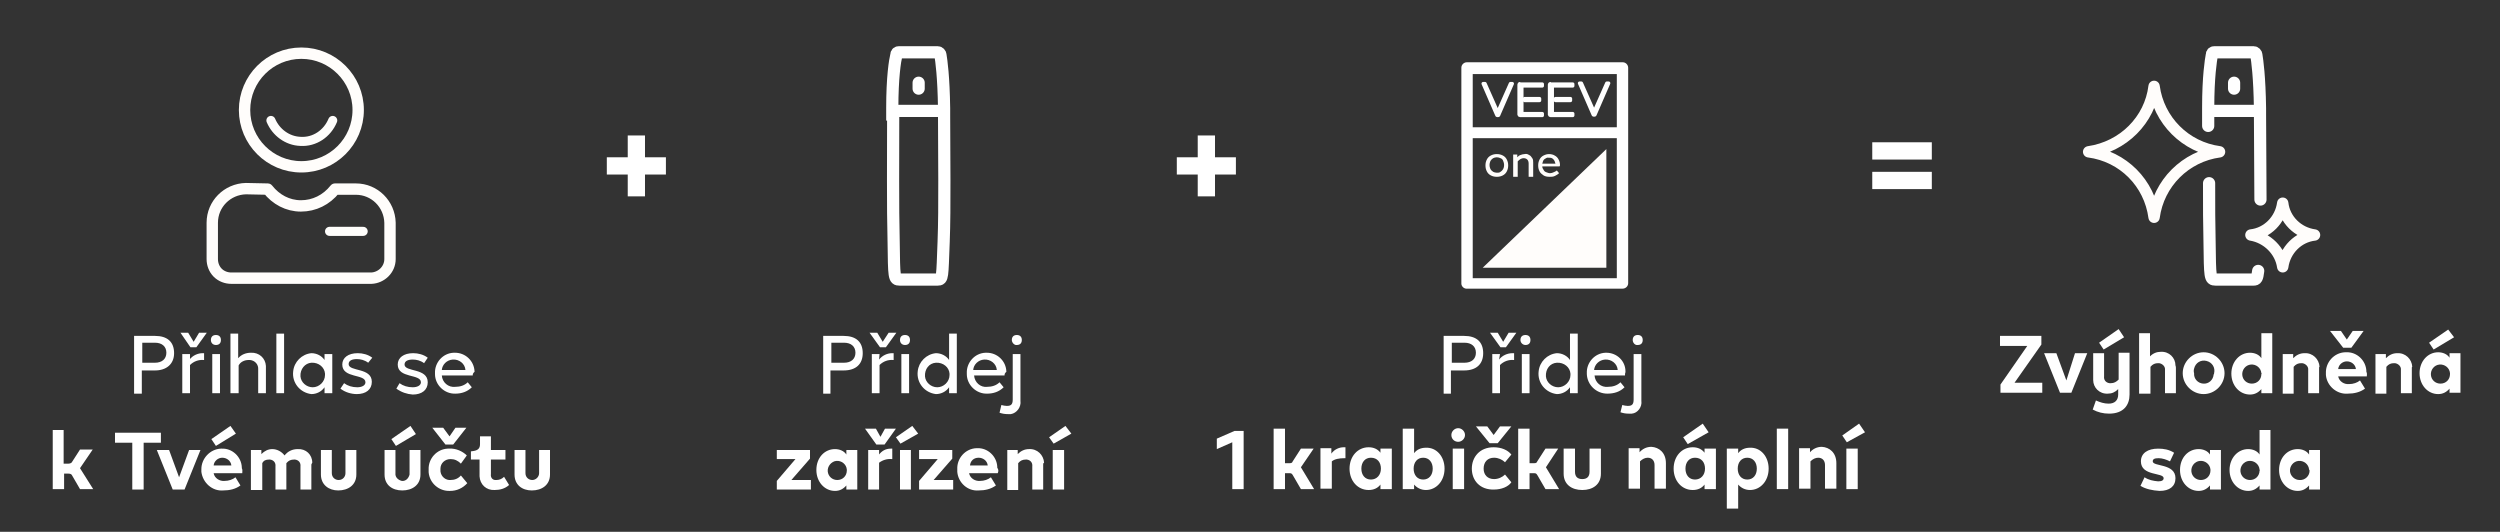 <?xml version="1.0" encoding="UTF-8"?>
<svg xmlns="http://www.w3.org/2000/svg" xmlns:xlink="http://www.w3.org/1999/xlink" width="550px" height="117px" viewBox="0 0 550 117" version="1.1">
<rect x="0" y="0" width="550" height="117" fill="#333333" stroke="none"/>
<g id="surface1">
<path style="fill:none;stroke-width:2.5;stroke-linecap:round;stroke-linejoin:round;stroke:rgb(100%,99.216%,98.431%);stroke-opacity:1;stroke-miterlimit:4;" d="M 58.898 41.602 C 60.699 43.898 63.301 45.301 66.199 45.301 C 69.102 45.301 71.801 44 73.699 41.602 L 78.301 41.602 C 82.398 41.602 85.699 44.898 85.801 49 L 85.801 57 C 85.801 59.301 83.898 61.102 81.699 61.199 L 50.898 61.199 C 49.801 61.199 48.699 60.801 47.898 60 C 47.102 59.199 46.699 58.102 46.699 57 L 46.699 49 C 46.699 44.898 50 41.602 54.102 41.5 Z M 58.898 41.602 "/>
<path style="fill:none;stroke-width:2.5;stroke-linecap:round;stroke-linejoin:round;stroke:rgb(100%,99.216%,98.431%);stroke-opacity:1;stroke-miterlimit:4;" d="M 78.801 24.199 C 78.801 31.102 73.199 36.699 66.301 36.699 C 59.398 36.699 53.801 31.102 53.801 24.199 C 53.801 17.301 59.398 11.699 66.301 11.699 C 73.199 11.699 78.801 17.301 78.801 24.199 Z M 78.801 24.199 "/>
<path style="fill:none;stroke-width:2;stroke-linecap:round;stroke-linejoin:round;stroke:rgb(100%,99.608%,98.824%);stroke-opacity:1;stroke-miterlimit:4;" d="M 72.5 50.898 L 79.898 50.898 M 73.199 26.5 C 72 29.398 69.199 31.301 66.102 31.102 C 63.199 31 60.699 29.102 59.602 26.5 "/>
<path style=" stroke:none;fill-rule:evenodd;fill:rgb(100%,99.216%,98.431%);fill-opacity:1;" d="M 353.398 32.801 L 353.398 58.898 L 326.199 58.898 Z M 353.398 32.801 "/>
<path style=" stroke:none;fill-rule:nonzero;fill:rgb(100%,100%,100%);fill-opacity:1;" d="M 321.5 62.398 L 321.5 14.898 C 321.5 14.199 322.102 13.699 322.699 13.699 L 357 13.699 C 357.699 13.699 358.199 14.301 358.199 14.898 L 358.199 62.301 C 358.199 63 357.602 63.5 357 63.5 L 322.801 63.5 C 322.102 63.602 321.5 63 321.5 62.398 Z M 324 16.301 L 324 61.199 L 355.699 61.199 L 355.699 16.301 Z M 324 16.301 "/>
<path style=" stroke:none;fill-rule:nonzero;fill:rgb(100%,100%,100%);fill-opacity:1;" d="M 323.398 28 L 357.801 28 L 357.801 30.398 L 323.398 30.398 Z M 323.398 28 "/>
<path style="fill:none;stroke-width:2.5;stroke-linecap:butt;stroke-linejoin:round;stroke:rgb(100%,99.216%,98.431%);stroke-opacity:1;stroke-miterlimit:4;" d="M 473.898 19 C 474.898 26.5 480.801 32.398 488.301 33.398 C 480.801 34.398 474.898 40.301 473.898 47.801 C 472.898 40.301 467.102 34.398 459.5 33.398 C 467.102 32.301 473 26.398 473.898 19 Z M 473.898 19 "/>
<path style=" stroke:none;fill-rule:nonzero;fill:rgb(100%,100%,100%);fill-opacity:1;" d="M 146.5 34.602 L 146.5 38.398 L 141.898 38.398 L 141.898 43.199 L 138.102 43.199 L 138.102 38.398 L 133.5 38.398 L 133.5 34.602 L 138.102 34.602 L 138.102 29.801 L 141.898 29.801 L 141.898 34.602 Z M 146.5 34.602 "/>
<path style=" stroke:none;fill-rule:nonzero;fill:rgb(100%,100%,100%);fill-opacity:1;" d="M 271.898 34.602 L 271.898 38.398 L 267.301 38.398 L 267.301 43.199 L 263.5 43.199 L 263.5 38.398 L 258.898 38.398 L 258.898 34.602 L 263.5 34.602 L 263.5 29.801 L 267.301 29.801 L 267.301 34.602 Z M 271.898 34.602 "/>
<path style=" stroke:none;fill-rule:nonzero;fill:rgb(100%,100%,100%);fill-opacity:1;" d="M 411.898 35.102 L 411.898 31.301 L 425 31.301 L 425 35.102 Z M 411.898 41.602 L 411.898 37.801 L 425 37.801 L 425 41.602 Z M 411.898 41.602 "/>
<path style="fill:none;stroke-width:2.682;stroke-linecap:butt;stroke-linejoin:miter;stroke:rgb(100%,100%,100%);stroke-opacity:1;stroke-miterlimit:4;" d="M 196.5 25.199 C 196.5 34.102 196.398 45.602 196.602 53.199 C 196.699 61.102 196.699 61.5 197.898 61.5 C 199.102 61.5 202.102 61.5 202.102 61.5 C 202.102 61.5 205.199 61.5 206.301 61.5 C 207.398 61.5 207.301 61.102 207.602 53.199 C 207.898 45.5 207.699 34.102 207.699 25.199 L 207.699 23.801 C 207.602 16.898 207.102 13.301 206.898 12.102 C 206.898 11.801 206.602 11.5 206.301 11.5 L 197.801 11.5 C 197.5 11.5 197.199 11.602 197.199 12.102 C 196.898 13.301 196.301 17 196.301 23.801 L 196.301 25.199 Z M 196.5 25.199 "/>
<path style="fill:none;stroke-width:2.682;stroke-linecap:round;stroke-linejoin:round;stroke:rgb(100%,100%,100%);stroke-opacity:1;stroke-miterlimit:4;" d="M 202.102 18.199 L 202.102 19.5 "/>
<path style="fill:none;stroke-width:2.682;stroke-linecap:butt;stroke-linejoin:miter;stroke:rgb(100%,100%,100%);stroke-opacity:1;stroke-miterlimit:4;" d="M 196.5 24.398 L 207.898 24.398 "/>
<path style="fill:none;stroke-width:2.682;stroke-linecap:round;stroke-linejoin:round;stroke:rgb(100%,100%,100%);stroke-opacity:1;stroke-miterlimit:4;" d="M 486 40.301 C 486 46 486 48.801 486.102 53.199 C 486.199 61.102 486.199 61.5 487.398 61.5 C 488.602 61.5 491.602 61.5 491.602 61.5 C 491.602 61.5 494.699 61.5 495.801 61.5 C 496.398 61.5 496.602 61.301 496.801 59.602 "/>
<path style="fill:none;stroke-width:2.682;stroke-linecap:round;stroke-linejoin:round;stroke:rgb(100%,100%,100%);stroke-opacity:1;stroke-miterlimit:4;" d="M 497.301 43.898 C 497.301 37.699 497.199 30.898 497.199 25.199 L 497.199 23.801 C 497.102 16.898 496.602 13.301 496.398 12.102 C 496.398 11.801 496.102 11.5 495.801 11.5 L 487.199 11.5 C 486.898 11.5 486.602 11.602 486.602 12.102 C 486.398 13.199 485.801 16.898 485.801 23.699 L 485.801 25.199 C 485.801 26 485.801 26.898 485.801 27.699 "/>
<path style="fill:none;stroke-width:2.682;stroke-linecap:round;stroke-linejoin:round;stroke:rgb(100%,100%,100%);stroke-opacity:1;stroke-miterlimit:4;" d="M 491.5 18.199 L 491.5 19.5 "/>
<path style="fill:none;stroke-width:2.682;stroke-linecap:butt;stroke-linejoin:miter;stroke:rgb(100%,100%,100%);stroke-opacity:1;stroke-miterlimit:4;" d="M 486 24.398 L 497.398 24.398 "/>
<path style="fill:none;stroke-width:0.75;stroke-linecap:round;stroke-linejoin:round;stroke:rgb(100%,100%,100%);stroke-opacity:1;stroke-miterlimit:4;" d="M 329.5 24.699 L 326.699 18.398 L 326.301 18.398 L 329.301 25.301 C 329.301 25.398 329.398 25.398 329.5 25.398 C 329.602 25.398 329.699 25.398 329.699 25.301 L 332.699 18.398 L 332.301 18.398 Z M 329.5 24.699 "/>
<path style="fill:none;stroke-width:0.75;stroke-linecap:round;stroke-linejoin:round;stroke:rgb(100%,100%,100%);stroke-opacity:1;stroke-miterlimit:4;" d="M 334.199 18.602 L 334.199 25.199 C 334.199 25.301 334.301 25.398 334.398 25.398 L 339.301 25.398 L 339.301 25 L 334.801 25 L 334.801 18.898 L 339.301 18.898 L 339.301 18.5 L 334.398 18.5 C 334.301 18.301 334.199 18.5 334.199 18.602 Z M 334.199 18.602 "/>
<path style="fill:none;stroke-width:0.75;stroke-linecap:round;stroke-linejoin:round;stroke:rgb(100%,100%,100%);stroke-opacity:1;stroke-miterlimit:4;" d="M 340.898 18.602 L 340.898 25.199 C 340.898 25.301 341 25.398 341.102 25.398 L 346 25.398 L 346 25 L 341.5 25 L 341.5 18.898 L 346 18.898 L 346 18.5 L 341.102 18.5 C 341.102 18.301 340.898 18.5 340.898 18.602 Z M 340.898 18.602 "/>
<path style="fill:none;stroke-width:0.75;stroke-linecap:round;stroke-linejoin:round;stroke:rgb(100%,100%,100%);stroke-opacity:1;stroke-miterlimit:4;" d="M 342.199 21.699 L 345.5 21.699 L 345.5 22.102 L 342.199 22.102 Z M 342.199 21.699 "/>
<path style="fill:none;stroke-width:0.75;stroke-linecap:round;stroke-linejoin:round;stroke:rgb(100%,100%,100%);stroke-opacity:1;stroke-miterlimit:4;" d="M 353.5 18.301 L 350.699 24.602 L 347.898 18.301 L 347.5 18.301 L 350.5 25.199 C 350.5 25.301 350.602 25.301 350.699 25.301 C 350.801 25.301 350.898 25.301 350.898 25.199 L 353.898 18.301 Z M 353.5 18.301 "/>
<path style="fill:none;stroke-width:0.75;stroke-linecap:round;stroke-linejoin:round;stroke:rgb(100%,100%,100%);stroke-opacity:1;stroke-miterlimit:4;" d="M 335.398 21.699 L 338.699 21.699 L 338.699 22.102 L 335.398 22.102 Z M 335.398 21.699 "/>
<path style=" stroke:none;fill-rule:nonzero;fill:rgb(100%,100%,100%);fill-opacity:1;" d="M 29.5 86.5 L 29.5 73.898 L 34.102 73.898 C 36.801 73.898 38.301 75.199 38.301 77.699 C 38.301 80.102 36.602 81.5 34.102 81.5 L 31.199 81.5 L 31.199 86.602 L 29.5 86.602 Z M 31.301 79.801 L 34.102 79.801 C 35.602 79.801 36.602 79 36.602 77.602 C 36.602 76.199 35.602 75.398 34.102 75.398 L 31.301 75.398 Z M 31.301 79.801 "/>
<path style=" stroke:none;fill-rule:nonzero;fill:rgb(100%,100%,100%);fill-opacity:1;" d="M 43.199 76.398 L 41.898 76.398 L 39.699 73.199 L 41.398 73.199 L 42.602 75.199 L 43.801 73.199 L 45.5 73.199 Z M 41.699 79.102 C 42.398 78.199 43.5 77.699 44.602 77.699 L 44.898 77.699 L 44.898 79.199 L 44.801 79.199 C 43.699 79.102 42.602 79.5 41.801 80.301 L 41.801 86.5 L 40.102 86.5 L 40.102 77.898 L 41.801 77.898 L 41.801 79.102 Z M 41.699 79.102 "/>
<path style=" stroke:none;fill-rule:nonzero;fill:rgb(100%,100%,100%);fill-opacity:1;" d="M 46.398 74.801 C 46.398 74.102 46.801 73.699 47.5 73.699 C 48.199 73.699 48.602 74.102 48.602 74.801 C 48.602 75.5 48.199 75.898 47.5 75.898 C 46.801 75.898 46.398 75.398 46.398 74.801 Z M 46.699 86.5 L 46.699 77.898 L 48.398 77.898 L 48.398 86.5 Z M 46.699 86.5 "/>
<path style=" stroke:none;fill-rule:nonzero;fill:rgb(100%,100%,100%);fill-opacity:1;" d="M 58.5 81 L 58.5 86.5 L 56.801 86.5 L 56.801 81.301 C 56.898 80.199 56.102 79.301 55 79.199 C 54.898 79.199 54.801 79.199 54.699 79.199 C 53.801 79.199 52.898 79.602 52.5 80.398 L 52.5 86.5 L 50.699 86.5 L 50.699 73.398 L 52.398 73.398 L 52.398 78.801 C 53.102 78 54.102 77.602 55.199 77.602 C 57 77.5 58.398 78.801 58.5 80.5 C 58.5 80.699 58.5 80.801 58.5 81 Z M 58.5 81 "/>
<path style=" stroke:none;fill-rule:nonzero;fill:rgb(100%,100%,100%);fill-opacity:1;" d="M 60.801 86.5 L 60.801 73.398 L 62.5 73.398 L 62.5 86.5 Z M 60.801 86.5 "/>
<path style=" stroke:none;fill-rule:nonzero;fill:rgb(100%,100%,100%);fill-opacity:1;" d="M 71.398 77.898 L 73.102 77.898 L 73.102 86.5 L 71.398 86.5 L 71.398 85.199 C 70.699 86.199 69.602 86.699 68.5 86.699 C 66 86.398 64.199 84.199 64.5 81.699 C 64.699 79.602 66.398 77.898 68.5 77.699 C 69.699 77.699 70.801 78.301 71.398 79.199 Z M 71.5 82.199 C 71.398 80.801 70.102 79.699 68.5 79.801 C 67.102 79.898 66 81.199 66.102 82.801 C 66.199 84.102 67.398 85.199 68.801 85.199 C 70.199 85.199 71.5 84 71.5 82.5 C 71.5 82.398 71.5 82.301 71.5 82.199 Z M 71.5 82.199 "/>
<path style=" stroke:none;fill-rule:nonzero;fill:rgb(100%,100%,100%);fill-opacity:1;" d="M 74.898 85.5 L 75.699 84.301 C 76.5 84.898 77.5 85.199 78.602 85.199 C 79.602 85.199 80.398 84.801 80.398 84.102 C 80.398 82.199 75.301 83.301 75.301 80.199 C 75.301 78.699 76.602 77.699 78.699 77.699 C 79.801 77.699 81 78 81.898 78.699 L 81 79.801 C 80.199 79.199 79.301 79 78.5 79 C 77.5 79 76.699 79.301 76.699 80.102 C 76.699 81.801 81.801 80.801 81.801 84 C 81.801 85.699 80.5 86.699 78.5 86.699 C 77.301 86.699 75.898 86.301 74.898 85.5 Z M 74.898 85.5 "/>
<path style=" stroke:none;fill-rule:nonzero;fill:rgb(100%,100%,100%);fill-opacity:1;" d="M 87.199 85.5 L 87.898 84.301 C 88.699 84.898 89.699 85.199 90.801 85.199 C 91.801 85.199 92.602 84.801 92.602 84.102 C 92.602 82.199 87.5 83.301 87.5 80.199 C 87.5 78.699 88.801 77.699 90.898 77.699 C 92 77.699 93.199 78 94.102 78.699 L 93.301 79.898 C 92.5 79.301 91.602 79.102 90.801 79.102 C 89.801 79.102 89 79.398 89 80.199 C 89 81.898 94.102 80.898 94.102 84.102 C 94.102 85.801 92.801 86.801 90.801 86.801 C 89.5 86.699 88.301 86.301 87.199 85.5 Z M 87.199 85.5 "/>
<path style=" stroke:none;fill-rule:nonzero;fill:rgb(100%,100%,100%);fill-opacity:1;" d="M 104 82.602 L 97.199 82.602 C 97.301 84.102 98.602 85.301 100.199 85.102 C 101.199 85.102 102.199 84.801 102.898 84.102 L 103.801 85.199 C 102.801 86.199 101.5 86.602 100.199 86.602 C 97.801 86.699 95.699 84.699 95.699 82.301 C 95.699 82.199 95.699 82.199 95.699 82.102 C 95.602 79.801 97.398 77.699 99.801 77.602 C 99.898 77.602 100 77.602 100.102 77.602 C 102.398 77.602 104.301 79.398 104.398 81.699 L 104.398 81.801 C 104 82.102 104 82.398 104 82.602 Z M 97.199 81.398 L 102.398 81.398 C 102.301 80 101 79 99.602 79.102 C 98.301 79.199 97.301 80.199 97.199 81.398 Z M 97.199 81.398 "/>
<path style=" stroke:none;fill-rule:nonzero;fill:rgb(100%,100%,100%);fill-opacity:1;" d="M 17.602 103 L 20.5 107.602 L 17.602 107.602 L 15.801 104.5 C 15.699 104.301 15.398 104.199 15.102 104.199 L 14.102 104.199 L 14.102 107.602 L 11.602 107.602 L 11.602 94.602 L 14 94.602 L 14 102 L 15.102 102 C 15.301 102 15.699 101.898 15.801 101.699 L 17.602 98.898 L 20.398 98.898 Z M 17.602 103 "/>
<path style=" stroke:none;fill-rule:nonzero;fill:rgb(100%,100%,100%);fill-opacity:1;" d="M 29.102 107.699 L 29.102 97.398 L 25.301 97.398 L 25.301 95.199 L 35.398 95.199 L 35.398 97.398 L 31.602 97.398 L 31.602 107.699 Z M 29.102 107.699 "/>
<path style=" stroke:none;fill-rule:nonzero;fill:rgb(100%,100%,100%);fill-opacity:1;" d="M 41.602 99 L 44.102 99 L 40.602 107.699 L 38 107.699 L 34.5 99 L 37.199 99 L 39.398 105 Z M 41.602 99 "/>
<path style=" stroke:none;fill-rule:nonzero;fill:rgb(100%,100%,100%);fill-opacity:1;" d="M 53.301 104.102 L 47 104.102 C 47.199 105.199 48.301 105.898 49.398 105.801 C 50.301 105.801 51.199 105.5 51.801 105 L 52.898 106.801 C 51.801 107.602 50.5 107.898 49.102 107.898 C 46.699 108.102 44.602 106.199 44.301 103.801 C 44.301 103.602 44.301 103.5 44.301 103.199 C 44.301 100.898 46.199 98.801 48.602 98.699 C 48.699 98.699 48.801 98.699 48.801 98.699 C 51.102 98.602 53.102 100.5 53.199 102.801 C 53.199 102.898 53.199 102.898 53.199 103 C 53.398 103.301 53.301 103.699 53.301 104.102 Z M 51.898 95.398 L 47.5 98.102 L 46.5 96.602 L 50.699 93.699 Z M 47 102.398 L 50.898 102.398 C 50.801 101.398 49.898 100.699 48.898 100.699 C 48 100.699 47.102 101.398 47 102.398 Z M 47 102.398 "/>
<path style=" stroke:none;fill-rule:nonzero;fill:rgb(100%,100%,100%);fill-opacity:1;" d="M 68.5 102.199 L 68.5 107.699 L 66.102 107.699 L 66.102 102.602 C 66.199 101.801 65.699 101.199 64.898 101.102 C 64.801 101.102 64.699 101.102 64.699 101.102 C 64 101.102 63.5 101.301 63 101.898 C 63 102 63 102.102 63 102.199 L 63 107.699 L 60.602 107.699 L 60.602 102.602 C 60.699 101.801 60.199 101.199 59.398 101.102 C 59.301 101.102 59.301 101.102 59.199 101.102 C 58.5 101.102 58 101.301 57.699 101.898 L 57.699 107.801 L 55.199 107.801 L 55.199 99 L 57.5 99 L 57.5 99.898 C 58.199 99.199 59 98.801 59.898 98.801 C 61 98.801 62 99.398 62.602 100.199 C 63.301 99.301 64.301 98.801 65.5 98.801 C 67.301 98.699 68.699 100 68.699 101.801 C 68.602 101.898 68.602 102 68.5 102.199 Z M 68.5 102.199 "/>
<path style=" stroke:none;fill-rule:nonzero;fill:rgb(100%,100%,100%);fill-opacity:1;" d="M 70.602 104.398 L 70.602 99 L 73 99 L 73 104.102 C 73 105 73.699 105.602 74.5 105.602 C 75.398 105.602 76 104.898 76 104.102 L 76 99 L 78.398 99 L 78.398 104.398 C 78.398 106.699 76.602 107.898 74.398 107.898 C 72.398 107.898 70.602 106.699 70.602 104.398 Z M 70.602 104.398 "/>
<path style=" stroke:none;fill-rule:nonzero;fill:rgb(100%,100%,100%);fill-opacity:1;" d="M 84.602 104.398 L 84.602 99 L 87 99 L 87 104.102 C 86.898 105 87.602 105.602 88.398 105.801 C 89.301 105.898 89.898 105.199 90.102 104.398 C 90.102 104.301 90.102 104.199 90.102 104.199 L 90.102 99 L 92.5 99 L 92.5 104.398 C 92.5 106.699 90.699 107.898 88.5 107.898 C 86.301 107.898 84.602 106.699 84.602 104.398 Z M 87.102 98.102 L 86.102 96.602 L 90.301 93.699 L 91.5 95.5 Z M 87.102 98.102 "/>
<path style=" stroke:none;fill-rule:nonzero;fill:rgb(100%,100%,100%);fill-opacity:1;" d="M 94.301 103.301 C 94.199 100.898 96.102 98.801 98.5 98.699 C 98.602 98.699 98.801 98.699 98.898 98.699 C 100.301 98.602 101.801 99.301 102.699 100.199 L 101.398 102 C 100.699 101.301 100 101 99.102 101 C 97.898 101 96.898 101.898 96.898 103.102 C 96.898 103.199 96.898 103.301 96.898 103.301 C 96.801 104.5 97.699 105.5 98.801 105.602 C 98.898 105.602 99 105.602 99.102 105.602 C 100 105.602 100.801 105.301 101.398 104.602 L 102.801 106.301 C 101.801 107.398 100.5 108 99 108 C 96.602 108.102 94.5 106.301 94.301 103.898 C 94.301 103.602 94.301 103.5 94.301 103.301 Z M 98.898 96 L 100.199 94.102 L 102.602 94.102 L 99.699 97.801 L 98 97.801 L 95.102 94.102 L 97.5 94.102 Z M 98.898 96 "/>
<path style=" stroke:none;fill-rule:nonzero;fill:rgb(100%,100%,100%);fill-opacity:1;" d="M 105.5 104.5 L 105.5 101.102 L 103.602 101.102 L 103.602 99.301 L 104.301 99.199 C 105.301 99 105.602 98.5 105.602 97.699 L 105.602 96 L 108 96 L 108 99 L 111.199 99 L 111.199 101.102 L 108 101.102 L 108 104.301 C 107.898 105 108.301 105.602 109 105.602 C 109.102 105.602 109.199 105.602 109.199 105.602 C 109.801 105.602 110.398 105.398 110.898 104.898 L 112 106.699 C 111.102 107.5 110 107.801 108.801 107.801 C 107 107.898 105.602 106.602 105.5 104.801 C 105.5 104.699 105.5 104.602 105.5 104.5 Z M 105.5 104.5 "/>
<path style=" stroke:none;fill-rule:nonzero;fill:rgb(100%,100%,100%);fill-opacity:1;" d="M 113.199 104.398 L 113.199 99 L 115.602 99 L 115.602 104.102 C 115.602 105 116.301 105.602 117.102 105.602 C 117.898 105.602 118.602 104.898 118.602 104.102 L 118.602 99 L 121 99 L 121 104.398 C 121 106.699 119.199 107.898 117 107.898 C 114.898 107.898 113.199 106.699 113.199 104.398 Z M 113.199 104.398 "/>
<path style=" stroke:none;fill-rule:nonzero;fill:rgb(100%,100%,100%);fill-opacity:1;" d="M 181.102 86.5 L 181.102 73.898 L 185.602 73.898 C 188.301 73.898 189.801 75.199 189.801 77.699 C 189.801 80.102 188.301 81.5 185.602 81.5 L 182.699 81.5 L 182.699 86.602 L 181.102 86.602 Z M 182.898 79.801 L 185.699 79.801 C 187.199 79.801 188.199 79 188.199 77.602 C 188.199 76.199 187.199 75.398 185.699 75.398 L 182.898 75.398 Z M 182.898 79.801 "/>
<path style=" stroke:none;fill-rule:nonzero;fill:rgb(100%,100%,100%);fill-opacity:1;" d="M 194.898 76.398 L 193.602 76.398 L 191.301 73.199 L 193 73.199 L 194.199 75.199 L 195.5 73.199 L 197.199 73.199 Z M 193.398 79.102 C 194.102 78.199 195.199 77.699 196.301 77.699 L 196.602 77.699 L 196.602 79.199 L 196.5 79.199 C 195.398 79.102 194.301 79.5 193.5 80.301 L 193.5 86.5 L 191.801 86.5 L 191.801 77.898 L 193.5 77.898 Z M 193.398 79.102 "/>
<path style=" stroke:none;fill-rule:nonzero;fill:rgb(100%,100%,100%);fill-opacity:1;" d="M 198 74.801 C 198 74.102 198.398 73.699 199.102 73.699 C 199.801 73.699 200.199 74.102 200.199 74.801 C 200.199 75.5 199.801 75.898 199.102 75.898 C 198.398 75.898 198 75.398 198 74.801 Z M 198.301 86.5 L 198.301 77.898 L 200 77.898 L 200 86.5 Z M 198.301 86.5 "/>
<path style=" stroke:none;fill-rule:nonzero;fill:rgb(100%,100%,100%);fill-opacity:1;" d="M 208.801 73.398 L 210.5 73.398 L 210.5 86.5 L 208.801 86.5 L 208.801 85.199 C 208.102 86.199 207 86.699 205.898 86.699 C 203.398 86.398 201.602 84.199 201.898 81.699 C 202.102 79.602 203.801 77.898 205.898 77.699 C 207.102 77.699 208.199 78.301 208.801 79.199 Z M 208.898 82.199 C 208.801 80.801 207.5 79.699 205.898 79.801 C 204.398 79.898 203.398 81.199 203.5 82.801 C 203.602 84.102 204.801 85.199 206.199 85.199 C 207.602 85.199 208.898 84 208.898 82.5 C 208.898 82.398 208.898 82.301 208.898 82.199 Z M 208.898 82.199 "/>
<path style=" stroke:none;fill-rule:nonzero;fill:rgb(100%,100%,100%);fill-opacity:1;" d="M 221 82.602 L 214.301 82.602 C 214.398 84.102 215.699 85.301 217.199 85.102 C 218.199 85.102 219.199 84.801 219.898 84.102 L 220.801 85.199 C 219.801 86.199 218.5 86.602 217.199 86.602 C 214.801 86.699 212.699 84.699 212.699 82.301 C 212.699 82.199 212.699 82.199 212.699 82.102 C 212.602 79.801 214.398 77.699 216.801 77.602 C 216.898 77.602 217 77.602 217.102 77.602 C 219.398 77.602 221.301 79.398 221.398 81.699 L 221.398 81.801 C 221 82.102 221 82.398 221 82.602 Z M 214.102 81.398 L 219.301 81.398 C 219.199 80 217.898 79 216.5 79.102 C 215.199 79.199 214.199 80.199 214.102 81.398 Z M 214.102 81.398 "/>
<path style=" stroke:none;fill-rule:nonzero;fill:rgb(100%,100%,100%);fill-opacity:1;" d="M 220.301 89.102 C 220.699 89.199 221.102 89.301 221.5 89.301 C 222.398 89.301 222.801 89 222.801 87.898 L 222.801 77.898 L 224.5 77.898 L 224.5 88.199 C 224.699 89.5 223.699 90.898 222.398 91.102 C 222.199 91.102 222 91.102 221.699 91.102 C 221 91.102 220.5 91 219.898 90.801 Z M 222.602 74.801 C 222.602 74.102 223 73.699 223.699 73.699 C 224.398 73.699 224.801 74.102 224.801 74.801 C 224.801 75.5 224.398 75.898 223.699 75.898 C 223.199 76 222.602 75.398 222.602 74.801 Z M 222.602 74.801 "/>
<path style=" stroke:none;fill-rule:nonzero;fill:rgb(100%,100%,100%);fill-opacity:1;" d="M 174.102 105.602 L 178.398 105.602 L 178.398 107.699 L 170.898 107.699 L 170.898 105.801 L 175 101 L 170.898 101 L 170.898 99 L 178.199 99 L 178.199 100.898 Z M 174.102 105.602 "/>
<path style=" stroke:none;fill-rule:nonzero;fill:rgb(100%,100%,100%);fill-opacity:1;" d="M 186.199 99 L 188.602 99 L 188.602 107.699 L 186.199 107.699 L 186.199 106.801 C 185.5 107.602 184.699 108 183.699 108 C 181.398 108 179.602 106 179.602 103.398 C 179.602 100.699 181.398 98.801 183.699 98.801 C 184.699 98.801 185.699 99.199 186.199 100 Z M 186.301 103.301 C 186.199 102.102 185.102 101.301 184 101.398 C 182.898 101.5 182 102.602 182.102 103.699 C 182.199 104.801 183.102 105.602 184.199 105.602 C 185.398 105.602 186.301 104.699 186.301 103.5 C 186.301 103.5 186.301 103.398 186.301 103.301 Z M 186.301 103.301 "/>
<path style=" stroke:none;fill-rule:nonzero;fill:rgb(100%,100%,100%);fill-opacity:1;" d="M 194.602 97.801 L 192.801 97.801 L 190.301 94.301 L 192.699 94.301 L 193.699 96.102 L 194.699 94.301 L 197.102 94.301 Z M 193.301 100.102 C 194 99.199 194.801 98.699 196 98.699 L 196.301 98.699 L 196.301 101 L 196.199 101 C 195.199 100.898 194.199 101.199 193.398 101.801 L 193.398 107.699 L 191 107.699 L 191 99 L 193.398 99 L 193.398 100.199 L 193.301 100.199 Z M 193.301 100.102 "/>
<path style=" stroke:none;fill-rule:nonzero;fill:rgb(100%,100%,100%);fill-opacity:1;" d="M 202 95.398 L 198.102 97.602 L 197.102 96.199 L 200.699 93.699 Z M 198 107.699 L 198 99 L 200.398 99 L 200.398 107.699 Z M 198 107.699 "/>
<path style=" stroke:none;fill-rule:nonzero;fill:rgb(100%,100%,100%);fill-opacity:1;" d="M 205.398 105.602 L 209.699 105.602 L 209.699 107.699 L 202.199 107.699 L 202.199 105.801 L 206.301 101 L 202.199 101 L 202.199 99 L 209.5 99 L 209.5 100.898 Z M 205.398 105.602 "/>
<path style=" stroke:none;fill-rule:nonzero;fill:rgb(100%,100%,100%);fill-opacity:1;" d="M 219.5 104.102 L 213.199 104.102 C 213.398 105.199 214.5 105.898 215.602 105.801 C 216.5 105.801 217.398 105.5 218 105 L 219.102 106.801 C 218 107.602 216.699 107.898 215.301 107.898 C 212.898 108.102 210.801 106.199 210.602 103.801 C 210.602 103.602 210.602 103.5 210.602 103.199 C 210.5 100.801 212.398 98.699 214.801 98.602 C 214.898 98.602 215 98.602 215 98.602 C 217.301 98.5 219.301 100.398 219.398 102.699 C 219.398 102.801 219.398 102.801 219.398 102.898 C 219.699 103.301 219.699 103.699 219.5 104.102 Z M 213.398 102.398 L 217.301 102.398 C 217.199 101.398 216.301 100.699 215.301 100.699 C 214.199 100.699 213.5 101.398 213.398 102.398 Z M 213.398 102.398 "/>
<path style=" stroke:none;fill-rule:nonzero;fill:rgb(100%,100%,100%);fill-opacity:1;" d="M 229.5 102.199 L 229.5 107.699 L 227.102 107.699 L 227.102 102.602 C 227.199 101.801 226.699 101.199 225.898 101.102 C 225.801 101.102 225.699 101.102 225.699 101.102 C 225 101.102 224.5 101.301 224 101.898 L 224 107.801 L 221.602 107.801 L 221.602 99 L 223.898 99 L 223.898 99.898 C 224.602 99.199 225.398 98.801 226.398 98.801 C 228.199 98.699 229.602 100.102 229.699 101.801 C 229.5 101.898 229.5 102 229.5 102.199 Z M 229.5 102.199 "/>
<path style=" stroke:none;fill-rule:nonzero;fill:rgb(100%,100%,100%);fill-opacity:1;" d="M 235.699 95.398 L 231.801 97.602 L 230.801 96.199 L 234.398 93.699 Z M 231.602 107.699 L 231.602 99 L 234.102 99 L 234.102 107.699 Z M 231.602 107.699 "/>
<path style=" stroke:none;fill-rule:nonzero;fill:rgb(100%,100%,100%);fill-opacity:1;" d="M 443.199 84.199 L 449.301 84.199 L 449.301 86.398 L 440.102 86.398 L 440.102 84.602 L 446 76.102 L 440 76.102 L 440 73.898 L 449.102 73.898 L 449.102 75.801 Z M 443.199 84.199 "/>
<path style=" stroke:none;fill-rule:nonzero;fill:rgb(100%,100%,100%);fill-opacity:1;" d="M 456.5 77.699 L 459.199 77.699 L 455.699 86.398 L 453.199 86.398 L 449.699 77.699 L 452.398 77.699 L 454.602 83.699 Z M 456.5 77.699 "/>
<path style=" stroke:none;fill-rule:nonzero;fill:rgb(100%,100%,100%);fill-opacity:1;" d="M 460.398 90.102 L 461.102 88.102 C 462 88.5 462.898 88.801 463.898 88.801 C 465.301 88.801 466 88 466 86.801 L 466 85.602 C 465.301 86.301 464.602 86.602 463.699 86.602 C 461.898 86.699 460.5 85.301 460.5 83.602 C 460.5 83.5 460.5 83.301 460.5 83.199 L 460.5 77.699 L 462.898 77.699 L 462.898 82.801 C 462.801 83.602 463.301 84.199 464.102 84.301 C 464.199 84.301 464.301 84.301 464.398 84.301 C 465.102 84.301 465.602 84 466.102 83.5 L 466.102 77.602 L 468.5 77.602 L 468.5 86.801 C 468.5 89.102 467.199 91 464 91 C 462.699 91 461.5 90.699 460.398 90.102 Z M 466.102 72.398 L 467.301 74.199 L 462.801 76.898 L 461.801 75.398 Z M 466.102 72.398 "/>
<path style=" stroke:none;fill-rule:nonzero;fill:rgb(100%,100%,100%);fill-opacity:1;" d="M 478.699 81 L 478.699 86.5 L 476.301 86.5 L 476.301 81.398 C 476.398 80.602 475.699 80 475 79.898 C 474.898 79.898 474.898 79.898 474.801 79.898 C 474.102 79.898 473.602 80.102 473.102 80.699 L 473.102 86.602 L 470.602 86.602 L 470.602 73.301 L 473 73.301 L 473 78.398 C 473.699 77.699 474.5 77.398 475.398 77.398 C 477.199 77.301 478.602 78.699 478.602 80.398 C 478.699 80.602 478.699 80.801 478.699 81 Z M 478.699 81 "/>
<path style=" stroke:none;fill-rule:nonzero;fill:rgb(100%,100%,100%);fill-opacity:1;" d="M 480.199 82.102 C 480.199 79.602 482.301 77.5 484.801 77.5 C 487.301 77.5 489.398 79.602 489.398 82.102 C 489.398 84.602 487.301 86.699 484.801 86.699 C 482.301 86.699 480.199 84.602 480.199 82.102 Z M 487.102 82.102 C 487.398 80.898 486.699 79.699 485.398 79.398 C 484.199 79.102 483 79.801 482.699 81.102 C 482.602 81.398 482.602 81.801 482.699 82.102 C 482.602 83.301 483.5 84.301 484.699 84.398 C 485.898 84.5 486.898 83.602 487 82.398 C 487.102 82.301 487.102 82.199 487.102 82.102 Z M 487.102 82.102 "/>
<path style=" stroke:none;fill-rule:nonzero;fill:rgb(100%,100%,100%);fill-opacity:1;" d="M 497.5 73.301 L 499.898 73.301 L 499.898 86.5 L 497.5 86.5 L 497.5 85.602 C 496.801 86.398 496 86.801 495 86.801 C 492.699 86.801 490.898 84.801 490.898 82.199 C 490.898 79.602 492.699 77.602 495 77.602 C 496 77.602 497 78 497.5 78.801 Z M 497.5 82.102 C 497.398 80.898 496.301 80.102 495.199 80.199 C 494 80.301 493.199 81.398 493.301 82.5 C 493.398 83.602 494.301 84.398 495.398 84.398 C 496.602 84.398 497.5 83.5 497.5 82.301 C 497.602 82.301 497.602 82.199 497.5 82.102 Z M 497.5 82.102 "/>
<path style=" stroke:none;fill-rule:nonzero;fill:rgb(100%,100%,100%);fill-opacity:1;" d="M 510.199 81 L 510.199 86.5 L 507.801 86.5 L 507.801 81.398 C 507.898 80.602 507.199 80 506.5 79.898 C 506.398 79.898 506.398 79.898 506.301 79.898 C 505.602 79.898 505.102 80.102 504.602 80.699 L 504.602 86.602 L 502.199 86.602 L 502.199 77.898 L 504.5 77.898 L 504.5 78.801 C 505.199 78.102 506 77.699 507 77.699 C 508.801 77.602 510.199 79 510.301 80.699 C 510.199 80.699 510.199 80.801 510.199 81 Z M 510.199 81 "/>
<path style=" stroke:none;fill-rule:nonzero;fill:rgb(100%,100%,100%);fill-opacity:1;" d="M 520.699 82.801 L 514.398 82.801 C 514.602 83.898 515.699 84.602 516.801 84.5 C 517.699 84.5 518.602 84.199 519.199 83.699 L 520.301 85.5 C 519.199 86.301 517.898 86.602 516.5 86.602 C 514.102 86.801 511.898 84.898 511.699 82.5 C 511.699 82.398 511.699 82.199 511.699 82.102 C 511.602 79.699 513.5 77.602 515.898 77.5 C 516 77.5 516.102 77.5 516.199 77.5 C 518.5 77.398 520.5 79.301 520.602 81.602 C 520.602 81.699 520.602 81.699 520.602 81.801 C 520.801 82.102 520.699 82.5 520.699 82.801 Z M 517.301 76.5 L 515.5 76.5 L 512.602 72.801 L 515 72.801 L 516.301 74.699 L 517.602 72.801 L 520 72.801 Z M 514.398 81.199 L 518.301 81.199 C 518.199 80.199 517.301 79.5 516.301 79.5 C 515.398 79.5 514.5 80.199 514.398 81.199 Z M 514.398 81.199 "/>
<path style=" stroke:none;fill-rule:nonzero;fill:rgb(100%,100%,100%);fill-opacity:1;" d="M 530.602 81 L 530.602 86.5 L 528.199 86.5 L 528.199 81.398 C 528.301 80.602 527.602 80 526.898 79.898 C 526.801 79.898 526.801 79.898 526.699 79.898 C 526 79.898 525.5 80.102 525 80.699 L 525 86.602 L 522.602 86.602 L 522.602 77.898 L 524.898 77.898 L 524.898 78.801 C 525.602 78.102 526.398 77.699 527.398 77.699 C 529.199 77.602 530.602 79 530.699 80.699 C 530.602 80.699 530.602 80.801 530.602 81 Z M 530.602 81 "/>
<path style=" stroke:none;fill-rule:nonzero;fill:rgb(100%,100%,100%);fill-opacity:1;" d="M 538.898 77.699 L 541.301 77.699 L 541.301 86.398 L 538.898 86.398 L 538.898 85.5 C 538.199 86.301 537.398 86.699 536.398 86.699 C 534.102 86.699 532.301 84.699 532.301 82.102 C 532.301 79.5 534.102 77.5 536.398 77.5 C 537.398 77.5 538.398 77.898 538.898 78.699 Z M 539.898 74.199 L 535.398 76.898 L 534.398 75.398 L 538.602 72.5 Z M 539 82.102 C 538.898 80.898 537.801 80.102 536.699 80.199 C 535.5 80.301 534.699 81.398 534.801 82.5 C 534.898 83.602 535.801 84.398 536.898 84.398 C 538.102 84.398 539 83.5 539 82.301 C 539 82.301 539 82.199 539 82.102 Z M 539 82.102 "/>
<path style=" stroke:none;fill-rule:nonzero;fill:rgb(100%,100%,100%);fill-opacity:1;" d="M 470.898 106.898 L 471.801 105 C 472.699 105.602 473.699 105.801 474.801 105.898 C 475.699 105.898 476 105.602 476 105.199 C 476 103.898 471 104.801 471 101.5 C 471 99.699 472.5 98.699 474.801 98.699 C 476 98.699 477.199 98.898 478.301 99.602 L 477.398 101.5 C 476.602 101.102 475.699 100.801 474.898 100.801 C 474 100.801 473.602 101 473.602 101.5 C 473.602 102.699 478.602 101.898 478.602 105.199 C 478.602 107 477.301 108 475.102 108 C 473.5 107.898 472.102 107.602 470.898 106.898 Z M 470.898 106.898 "/>
<path style=" stroke:none;fill-rule:nonzero;fill:rgb(100%,100%,100%);fill-opacity:1;" d="M 486.199 99 L 488.602 99 L 488.602 107.699 L 486.199 107.699 L 486.199 106.801 C 485.5 107.602 484.699 108 483.699 108 C 481.398 108 479.602 106 479.602 103.398 C 479.602 100.699 481.398 98.801 483.699 98.801 C 484.699 98.801 485.699 99.199 486.199 100 Z M 486.301 103.301 C 486.199 102.102 485.102 101.301 484 101.398 C 482.801 101.5 482 102.602 482.102 103.699 C 482.199 104.801 483.102 105.602 484.199 105.602 C 485.398 105.602 486.301 104.699 486.301 103.5 C 486.301 103.5 486.301 103.398 486.301 103.301 Z M 486.301 103.301 "/>
<path style=" stroke:none;fill-rule:nonzero;fill:rgb(100%,100%,100%);fill-opacity:1;" d="M 497.102 94.602 L 499.5 94.602 L 499.5 107.699 L 497.102 107.699 L 497.102 106.801 C 496.398 107.602 495.602 108 494.602 108 C 492.301 108 490.5 106 490.5 103.398 C 490.5 100.801 492.301 98.801 494.602 98.801 C 495.602 98.801 496.602 99.199 497.102 100 Z M 497.102 103.301 C 497 102.102 495.898 101.301 494.801 101.398 C 493.602 101.5 492.801 102.602 492.898 103.699 C 493 104.801 493.898 105.602 495 105.602 C 496.199 105.602 497.102 104.699 497.102 103.5 C 497.301 103.5 497.102 103.398 497.102 103.301 Z M 497.102 103.301 "/>
<path style=" stroke:none;fill-rule:nonzero;fill:rgb(100%,100%,100%);fill-opacity:1;" d="M 508 99 L 510.398 99 L 510.398 107.699 L 508 107.699 L 508 106.801 C 507.301 107.602 506.5 108 505.5 108 C 503.199 108 501.398 106 501.398 103.398 C 501.398 100.699 503.199 98.801 505.5 98.801 C 506.5 98.801 507.5 99.199 508 100 Z M 508 103.301 C 507.898 102.102 506.801 101.301 505.699 101.398 C 504.5 101.5 503.699 102.602 503.801 103.699 C 503.898 104.699 504.801 105.602 505.898 105.602 C 507.102 105.699 508.102 104.699 508.102 103.602 C 508.102 103.5 508.102 103.398 508 103.301 Z M 508 103.301 "/>
<path style=" stroke:none;fill-rule:nonzero;fill:rgb(100%,100%,100%);fill-opacity:1;" d="M 317.602 86.5 L 317.602 73.898 L 322.102 73.898 C 324.801 73.898 326.301 75.199 326.301 77.699 C 326.301 80.102 324.801 81.5 322.102 81.5 L 319.199 81.5 L 319.199 86.602 L 317.602 86.602 Z M 319.398 79.801 L 322.199 79.801 C 323.699 79.801 324.699 79 324.699 77.602 C 324.699 76.199 323.699 75.398 322.199 75.398 L 319.398 75.398 Z M 319.398 79.801 "/>
<path style=" stroke:none;fill-rule:nonzero;fill:rgb(100%,100%,100%);fill-opacity:1;" d="M 331.301 76.398 L 330.102 76.398 L 327.801 73.199 L 329.5 73.199 L 330.699 75.199 L 331.898 73.199 L 333.602 73.199 Z M 329.801 79.102 C 330.5 78.199 331.602 77.699 332.801 77.699 L 333.102 77.699 L 333.102 79.199 L 333 79.199 C 331.898 79.102 330.801 79.5 330 80.301 L 330 86.5 L 328.301 86.5 L 328.301 77.898 L 330 77.898 Z M 329.801 79.102 "/>
<path style=" stroke:none;fill-rule:nonzero;fill:rgb(100%,100%,100%);fill-opacity:1;" d="M 334.5 74.801 C 334.5 74.102 334.898 73.699 335.602 73.699 C 336.301 73.699 336.699 74.102 336.699 74.801 C 336.699 75.5 336.301 75.898 335.602 75.898 C 335 75.898 334.5 75.398 334.5 74.801 Z M 334.801 86.5 L 334.801 77.898 L 336.5 77.898 L 336.5 86.5 Z M 334.801 86.5 "/>
<path style=" stroke:none;fill-rule:nonzero;fill:rgb(100%,100%,100%);fill-opacity:1;" d="M 345.398 73.398 L 347.102 73.398 L 347.102 86.5 L 345.398 86.5 L 345.398 85.199 C 344.699 86.199 343.602 86.699 342.5 86.699 C 340 86.398 338.199 84.199 338.5 81.699 C 338.699 79.602 340.398 77.898 342.5 77.699 C 343.699 77.699 344.801 78.301 345.398 79.199 Z M 345.5 82.199 C 345.398 80.801 344.102 79.699 342.5 79.801 C 341 79.898 340 81.199 340.102 82.801 C 340.199 84.102 341.398 85.199 342.801 85.199 C 344.199 85.199 345.5 84 345.5 82.5 C 345.5 82.398 345.5 82.301 345.5 82.199 Z M 345.5 82.199 "/>
<path style=" stroke:none;fill-rule:nonzero;fill:rgb(100%,100%,100%);fill-opacity:1;" d="M 357.5 82.602 L 350.801 82.602 C 350.898 84.102 352.199 85.301 353.801 85.102 C 354.801 85.102 355.801 84.801 356.5 84.102 L 357.398 85.199 C 356.398 86.199 355.102 86.602 353.602 86.602 C 351.199 86.602 349.199 84.699 349.102 82.301 C 349.102 82.199 349.102 82.199 349.102 82.102 C 349 79.801 350.801 77.699 353.199 77.602 C 353.301 77.602 353.301 77.602 353.398 77.602 C 355.699 77.602 357.602 79.398 357.602 81.699 C 357.602 81.801 357.602 81.801 357.602 81.898 C 357.5 82.102 357.5 82.398 357.5 82.602 Z M 350.699 81.398 L 355.898 81.398 C 355.801 80 354.5 79 353.102 79.102 C 351.801 79.199 350.801 80.199 350.699 81.398 Z M 350.699 81.398 "/>
<path style=" stroke:none;fill-rule:nonzero;fill:rgb(100%,100%,100%);fill-opacity:1;" d="M 356.898 89.102 C 357.301 89.199 357.699 89.301 358.102 89.301 C 359 89.301 359.398 89 359.398 87.898 L 359.398 77.898 L 361.102 77.898 L 361.102 88.199 C 361.301 89.5 360.301 90.898 359 91 C 358.801 91 358.602 91 358.301 91 C 357.602 91 357.102 90.898 356.5 90.699 Z M 359.199 74.801 C 359.199 74.102 359.602 73.699 360.301 73.699 C 361 73.699 361.398 74.102 361.398 74.801 C 361.398 75.5 361 75.898 360.301 75.898 C 359.699 76 359.199 75.398 359.199 74.801 Z M 359.199 74.801 "/>
<path style="fill:none;stroke-width:2.5;stroke-linecap:butt;stroke-linejoin:round;stroke:rgb(100%,99.216%,98.431%);stroke-opacity:1;stroke-miterlimit:4;" d="M 495.199 51.699 C 498.801 51.301 501.699 48.398 502.199 44.699 C 502.602 48.301 505.5 51.199 509.199 51.699 C 505.602 52.102 502.699 55 502.199 58.699 C 501.699 55.199 498.801 52.301 495.199 51.699 Z M 495.199 51.699 "/>
<path style=" stroke:none;fill-rule:nonzero;fill:rgb(100%,99.216%,98.431%);fill-opacity:1;" d="M 328 38.602 C 327.602 38.398 327.301 38.102 327.102 37.699 C 326.898 37.301 326.801 36.898 326.801 36.398 C 326.801 35.898 326.898 35.5 327.102 35.102 C 327.301 34.699 327.602 34.398 328 34.199 C 328.398 34 328.801 33.898 329.301 33.898 C 329.801 33.898 330.199 34 330.602 34.199 C 331 34.398 331.301 34.699 331.5 35.102 C 331.699 35.5 331.801 35.898 331.801 36.398 C 331.801 36.898 331.699 37.301 331.5 37.699 C 331.301 38.102 331 38.398 330.602 38.602 C 330.199 38.801 329.801 38.898 329.301 38.898 C 328.801 38.898 328.398 38.801 328 38.602 Z M 330.102 37.801 C 330.301 37.699 330.5 37.5 330.699 37.199 C 330.801 37 330.898 36.699 330.898 36.301 C 330.898 35.898 330.801 35.699 330.699 35.398 C 330.602 35.102 330.398 34.898 330.102 34.801 C 329.898 34.699 329.602 34.602 329.301 34.602 C 329 34.602 328.699 34.699 328.5 34.801 C 328.301 34.898 328.102 35.102 327.898 35.398 C 327.801 35.699 327.699 35.898 327.699 36.301 C 327.699 36.699 327.801 36.898 327.898 37.199 C 328 37.398 328.199 37.602 328.5 37.801 C 328.699 37.898 329 38 329.301 38 C 329.602 38 329.898 38 330.102 37.801 Z M 330.102 37.801 "/>
<path style=" stroke:none;fill-rule:nonzero;fill:rgb(100%,99.216%,98.431%);fill-opacity:1;" d="M 336.398 34.102 C 336.699 34.199 336.898 34.5 337.102 34.801 C 337.301 35.102 337.301 35.398 337.301 35.801 L 337.301 38.898 L 336.301 38.898 L 336.301 36 C 336.301 35.602 336.199 35.301 336 35.102 C 335.801 34.898 335.5 34.801 335.199 34.801 C 334.898 34.801 334.699 34.898 334.5 35 C 334.301 35.102 334.102 35.301 333.898 35.5 L 333.898 38.898 L 332.898 38.898 L 332.898 34 L 333.801 34 L 333.801 34.602 C 334 34.398 334.199 34.199 334.5 34.102 C 334.801 34 335.102 33.898 335.398 33.898 C 335.801 33.801 336.102 33.898 336.398 34.102 Z M 336.398 34.102 "/>
<path style=" stroke:none;fill-rule:nonzero;fill:rgb(100%,99.216%,98.431%);fill-opacity:1;" d="M 343.102 36.602 L 339.301 36.602 C 339.301 36.898 339.398 37.102 339.602 37.398 C 339.699 37.602 339.898 37.801 340.199 37.898 C 340.5 38 340.699 38.102 341 38.102 C 341.301 38.102 341.602 38 341.801 37.898 C 342 37.801 342.301 37.699 342.5 37.5 L 343 38.102 C 342.801 38.301 342.5 38.5 342.102 38.699 C 341.699 38.898 341.301 38.898 340.898 38.898 C 340.398 38.898 339.898 38.801 339.602 38.602 C 339.301 38.398 338.898 38.102 338.699 37.699 C 338.5 37.301 338.398 36.898 338.398 36.398 C 338.398 35.898 338.5 35.5 338.699 35.102 C 338.898 34.699 339.199 34.398 339.602 34.199 C 340 34 340.398 33.898 340.801 33.898 C 341.199 33.898 341.699 34 342 34.199 C 342.398 34.398 342.699 34.699 342.898 35.102 C 343.102 35.5 343.199 35.898 343.199 36.301 C 343.199 36.301 343.199 36.5 343.102 36.602 Z M 339.801 35 C 339.5 35.199 339.398 35.602 339.301 36 L 342.199 36 C 342.102 35.602 342 35.301 341.699 35 C 341.398 34.699 341.102 34.699 340.699 34.699 C 340.398 34.602 340.102 34.801 339.801 35 Z M 339.801 35 "/>
<path style=" stroke:none;fill-rule:nonzero;fill:rgb(100%,100%,100%);fill-opacity:1;" d="M 271.602 94.801 L 273.602 94.801 L 273.602 107.602 L 271.102 107.602 L 271.102 97.301 L 267.699 98.801 L 267.699 96.5 Z M 271.602 94.801 "/>
<path style=" stroke:none;fill-rule:nonzero;fill:rgb(100%,100%,100%);fill-opacity:1;" d="M 286.199 102.801 L 289.102 107.602 L 286.199 107.602 L 284.398 104.5 C 284.199 104.199 284.102 104.102 283.699 104.102 L 282.699 104.102 L 282.699 107.602 L 280.199 107.602 L 280.199 94.301 L 282.699 94.301 L 282.699 101.898 L 283.801 101.898 C 284.102 101.898 284.301 101.801 284.398 101.5 L 286.199 98.699 L 289 98.699 Z M 286.199 102.801 "/>
<path style=" stroke:none;fill-rule:nonzero;fill:rgb(100%,100%,100%);fill-opacity:1;" d="M 296 98.398 L 296 100.801 L 295.801 100.801 C 294.602 100.801 293.602 101 293 101.5 L 293 107.5 L 290.5 107.5 L 290.5 98.602 L 292.898 98.602 L 292.898 99.801 C 293.5 98.898 294.602 98.398 295.602 98.398 Z M 296 98.398 "/>
<path style=" stroke:none;fill-rule:nonzero;fill:rgb(100%,100%,100%);fill-opacity:1;" d="M 303.699 98.699 L 306.199 98.699 L 306.199 107.602 L 303.699 107.602 L 303.699 106.602 C 303.102 107.398 302.199 107.801 301.102 107.801 C 298.699 107.801 296.898 105.801 296.898 103.102 C 296.898 100.398 298.699 98.398 301.102 98.398 C 302.199 98.398 303.102 98.801 303.699 99.602 Z M 303.801 103.102 C 303.801 101.699 303 100.699 301.602 100.699 C 300.301 100.699 299.5 101.699 299.5 103.102 C 299.5 104.5 300.301 105.5 301.602 105.5 C 302.898 105.5 303.801 104.5 303.801 103.102 Z M 303.801 103.102 "/>
<path style=" stroke:none;fill-rule:nonzero;fill:rgb(100%,100%,100%);fill-opacity:1;" d="M 317.801 103.102 C 317.801 105.801 316 107.801 313.699 107.801 C 312.602 107.801 311.699 107.301 311.102 106.602 L 311.102 107.602 L 308.602 107.602 L 308.602 94.301 L 311.102 94.301 L 311.102 99.699 C 311.699 98.898 312.602 98.5 313.699 98.5 C 316 98.398 317.801 100.398 317.801 103.102 Z M 315.199 103.102 C 315.199 101.699 314.398 100.699 313.102 100.699 C 311.801 100.699 311 101.699 311 103.102 C 311 104.5 311.801 105.5 313.102 105.5 C 314.398 105.5 315.199 104.5 315.199 103.102 Z M 315.199 103.102 "/>
<path style=" stroke:none;fill-rule:nonzero;fill:rgb(100%,100%,100%);fill-opacity:1;" d="M 319.301 95.699 C 319.301 94.898 320 94.199 320.801 94.199 C 321.602 94.199 322.301 94.898 322.301 95.699 C 322.301 96.5 321.602 97.199 320.801 97.199 C 320 97.199 319.301 96.602 319.301 95.699 Z M 319.602 107.602 L 319.602 98.699 L 322.102 98.699 L 322.102 107.602 Z M 319.602 107.602 "/>
<path style=" stroke:none;fill-rule:nonzero;fill:rgb(100%,100%,100%);fill-opacity:1;" d="M 323.801 103.102 C 323.801 100.602 325.5 98.398 328.602 98.398 C 330.301 98.398 331.699 99 332.5 100 L 331.102 101.699 C 330.5 101.102 329.602 100.699 328.699 100.699 C 327.301 100.699 326.398 101.602 326.398 103.102 C 326.398 104.5 327.301 105.398 328.699 105.398 C 329.602 105.398 330.5 105 331.102 104.398 L 332.5 106.102 C 331.801 107.102 330.301 107.699 328.699 107.699 C 325.602 107.801 323.801 105.699 323.801 103.102 Z M 328.602 95.699 L 330 93.801 L 332.5 93.801 L 329.5 97.5 L 327.699 97.5 L 324.699 93.801 L 327.199 93.801 Z M 328.602 95.699 "/>
<path style=" stroke:none;fill-rule:nonzero;fill:rgb(100%,100%,100%);fill-opacity:1;" d="M 340.102 102.801 L 343 107.602 L 340 107.602 L 338.199 104.5 C 338 104.199 337.898 104.102 337.5 104.102 L 336.5 104.102 L 336.5 107.602 L 334 107.602 L 334 94.301 L 336.5 94.301 L 336.5 101.898 L 337.602 101.898 C 337.898 101.898 338.102 101.801 338.199 101.5 L 340 98.699 L 342.801 98.699 Z M 340.102 102.801 "/>
<path style=" stroke:none;fill-rule:nonzero;fill:rgb(100%,100%,100%);fill-opacity:1;" d="M 344 104.199 L 344 98.699 L 346.5 98.699 L 346.5 103.801 C 346.5 104.898 347.102 105.398 348.102 105.398 C 349.102 105.398 349.699 104.898 349.699 103.801 L 349.699 98.699 L 352.199 98.699 L 352.199 104.199 C 352.199 106.602 350.398 107.801 348.102 107.801 C 345.801 107.801 344 106.602 344 104.199 Z M 344 104.199 "/>
<path style=" stroke:none;fill-rule:nonzero;fill:rgb(100%,100%,100%);fill-opacity:1;" d="M 366.5 101.898 L 366.5 107.5 L 364 107.5 L 364 102.301 C 364 101.301 363.398 100.699 362.5 100.699 C 361.898 100.699 361.301 101 360.801 101.5 L 360.801 107.5 L 358.301 107.5 L 358.301 98.602 L 360.699 98.602 L 360.699 99.5 C 361.301 98.801 362.199 98.301 363.301 98.301 C 365 98.398 366.5 99.602 366.5 101.898 Z M 366.5 101.898 "/>
<path style=" stroke:none;fill-rule:nonzero;fill:rgb(100%,100%,100%);fill-opacity:1;" d="M 375 98.699 L 377.5 98.699 L 377.5 107.602 L 375 107.602 L 375 106.602 C 374.398 107.398 373.5 107.801 372.398 107.801 C 370 107.801 368.199 105.801 368.199 103.102 C 368.199 100.398 370 98.398 372.398 98.398 C 373.5 98.398 374.398 98.801 375 99.602 Z M 375.898 95.102 L 371.301 97.699 L 370.301 96.199 L 374.602 93.199 Z M 375.102 103.102 C 375.102 101.699 374.301 100.699 372.898 100.699 C 371.602 100.699 370.801 101.699 370.801 103.102 C 370.801 104.5 371.602 105.5 372.898 105.5 C 374.199 105.5 375.102 104.5 375.102 103.102 Z M 375.102 103.102 "/>
<path style=" stroke:none;fill-rule:nonzero;fill:rgb(100%,100%,100%);fill-opacity:1;" d="M 389.102 103.102 C 389.102 105.801 387.301 107.801 385 107.801 C 383.898 107.801 383 107.301 382.398 106.602 L 382.398 111.898 L 379.898 111.898 L 379.898 98.699 L 382.398 98.699 L 382.398 99.699 C 383 98.898 383.898 98.5 385 98.5 C 387.301 98.398 389.102 100.398 389.102 103.102 Z M 386.5 103.102 C 386.5 101.699 385.699 100.699 384.398 100.699 C 383.102 100.699 382.301 101.699 382.301 103.102 C 382.301 104.5 383.102 105.5 384.398 105.5 C 385.699 105.5 386.5 104.5 386.5 103.102 Z M 386.5 103.102 "/>
<path style=" stroke:none;fill-rule:nonzero;fill:rgb(100%,100%,100%);fill-opacity:1;" d="M 390.898 107.602 L 390.898 94.301 L 393.398 94.301 L 393.398 107.602 Z M 390.898 107.602 "/>
<path style=" stroke:none;fill-rule:nonzero;fill:rgb(100%,100%,100%);fill-opacity:1;" d="M 404 101.898 L 404 107.5 L 401.5 107.5 L 401.5 102.301 C 401.5 101.301 400.898 100.699 400 100.699 C 399.398 100.699 398.801 101 398.301 101.5 L 398.301 107.5 L 395.801 107.5 L 395.801 98.602 L 398.199 98.602 L 398.199 99.5 C 398.801 98.801 399.699 98.301 400.801 98.301 C 402.5 98.398 404 99.602 404 101.898 Z M 404 101.898 "/>
<path style=" stroke:none;fill-rule:nonzero;fill:rgb(100%,100%,100%);fill-opacity:1;" d="M 410.301 95.102 L 406.301 97.301 L 405.301 95.801 L 409 93.199 Z M 406.199 107.602 L 406.199 98.699 L 408.699 98.699 L 408.699 107.602 Z M 406.199 107.602 "/>
</g>
</svg>
